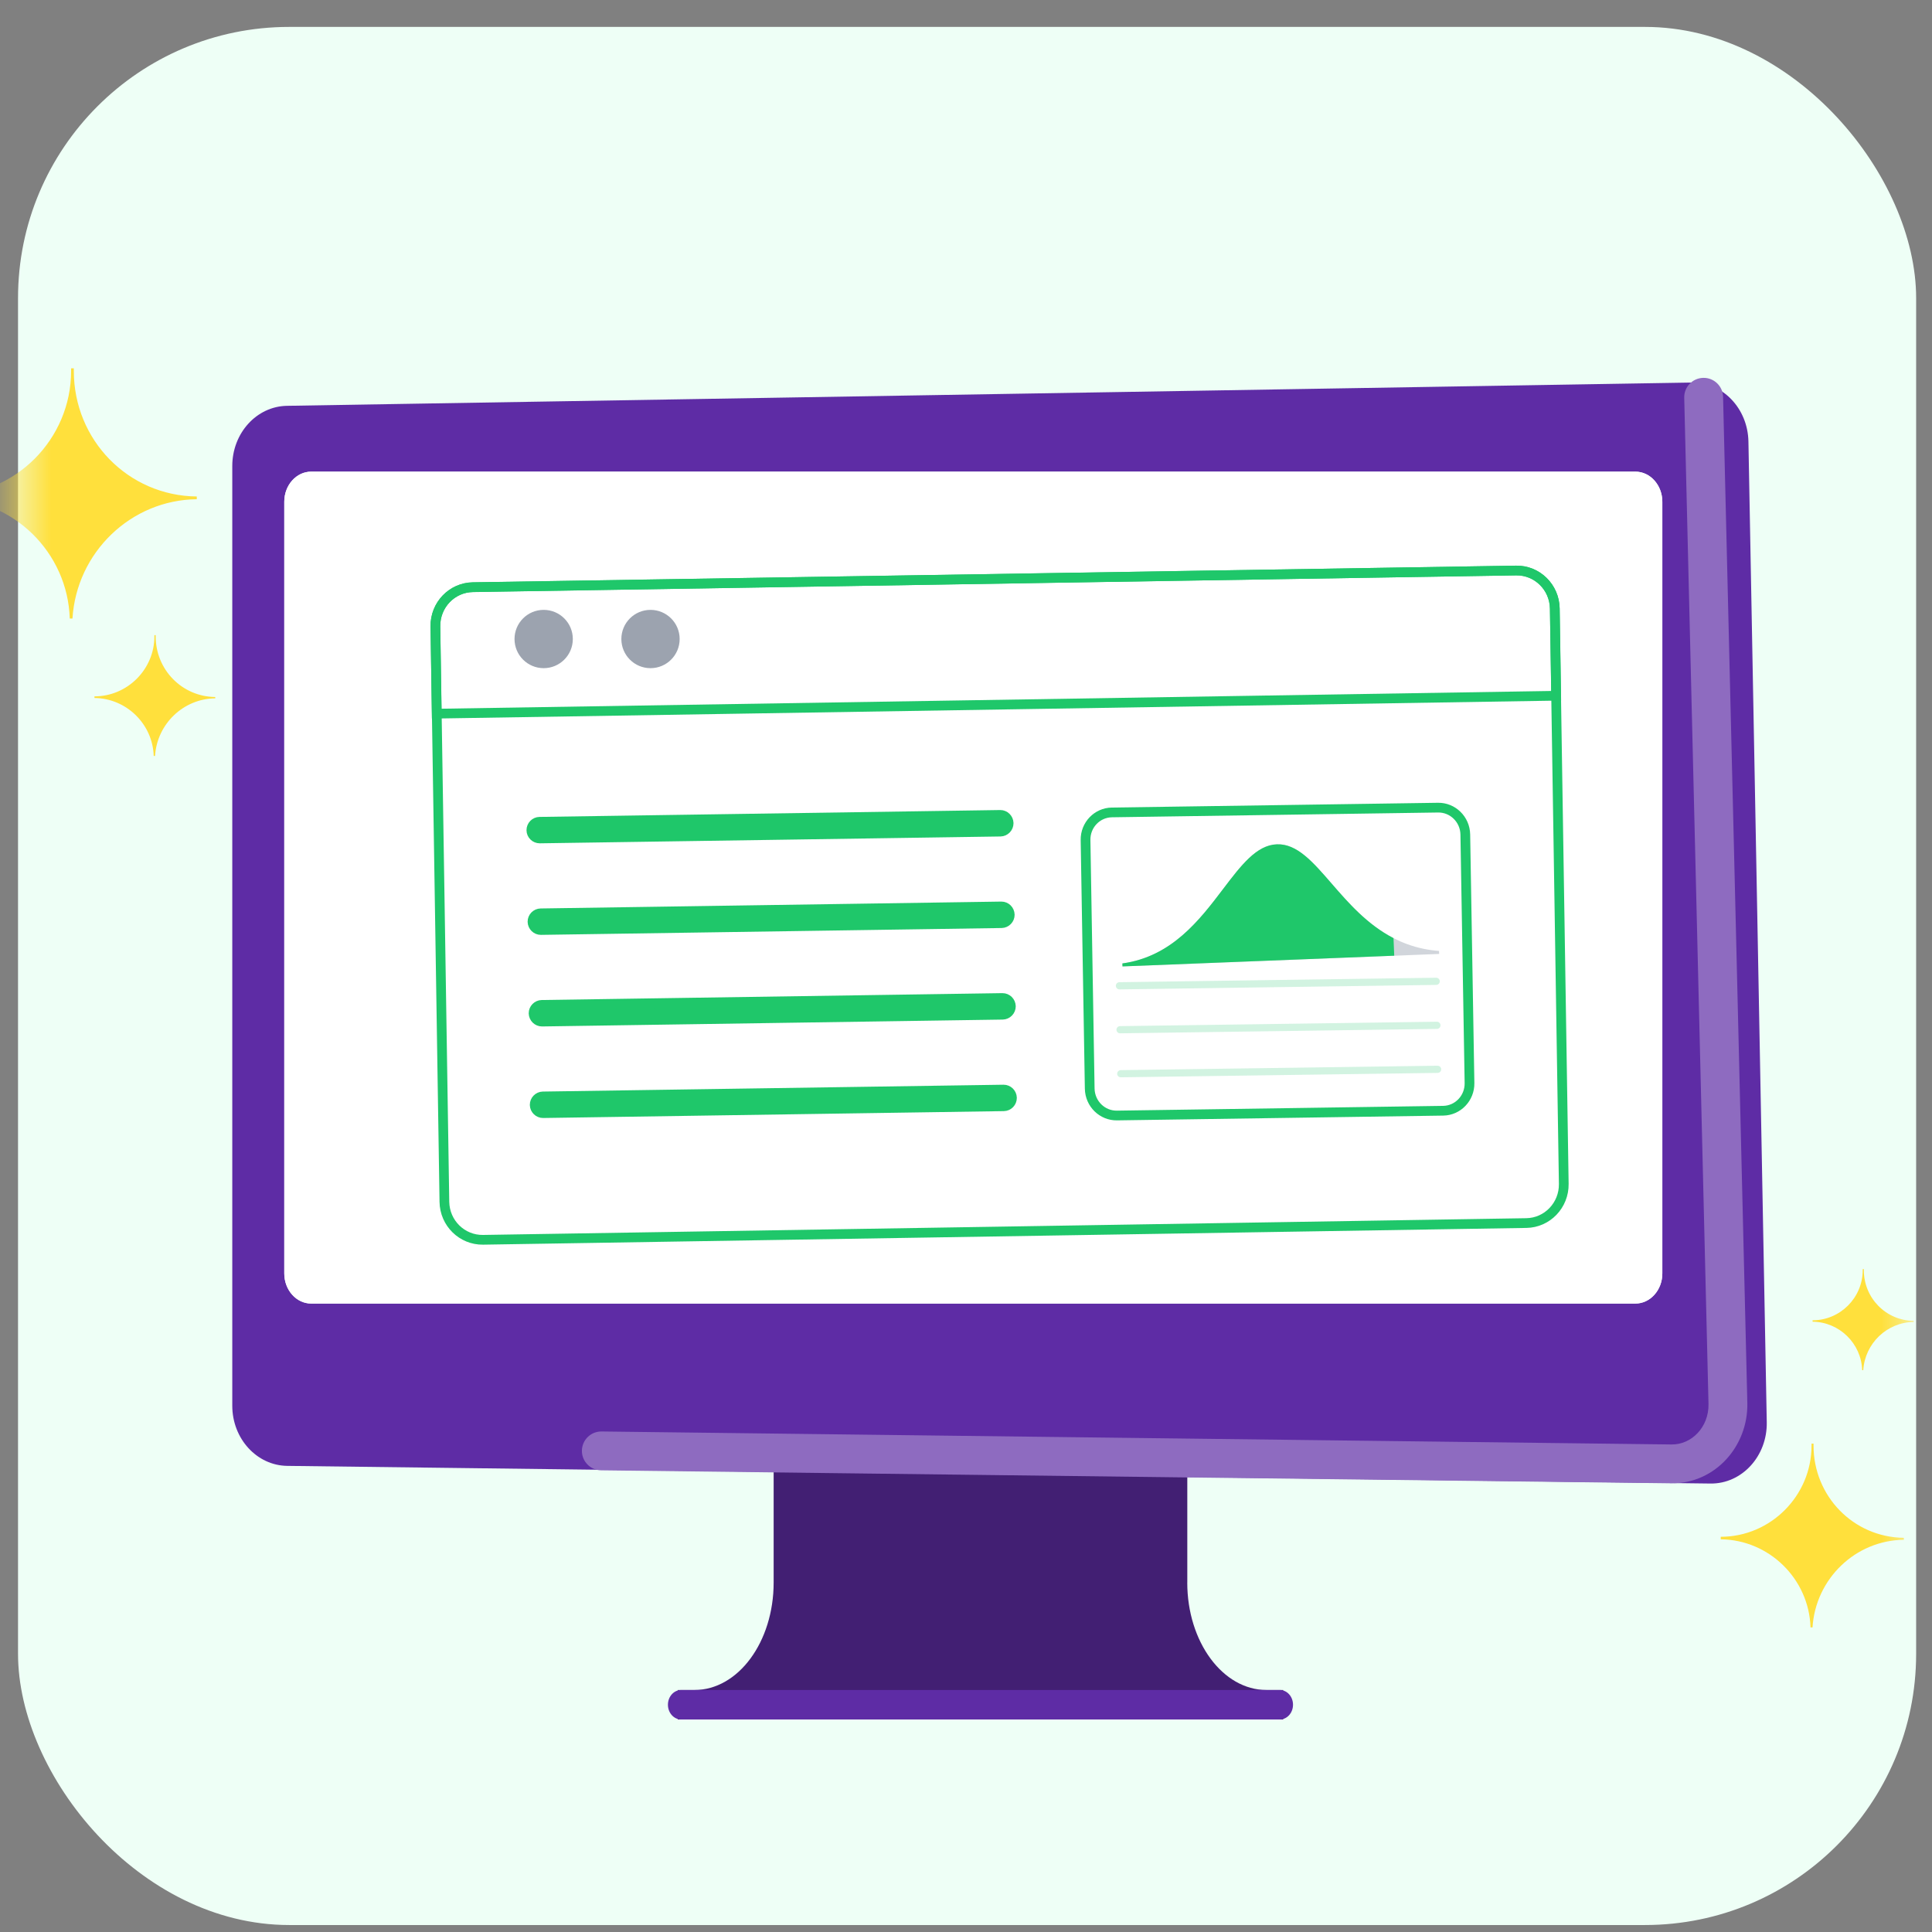 <svg width="57" height="57" viewBox="0 0 57 57" fill="none" xmlns="http://www.w3.org/2000/svg">
<rect x="0" y="0" width="57" height="57" fill="#808080" stroke="none"/>
<rect x="0.532" y="0.794" width="56" height="56" rx="8" fill="#EEFFF6"/>
<mask id="mask0_559_12897" style="mask-type:alpha" maskUnits="userSpaceOnUse" x="0" y="0" width="57" height="57">
<rect x="0.532" y="0.794" width="56" height="56" rx="8" fill="#EEFFF6"/>
</mask>
<g mask="url(#mask0_559_12897)">
<path d="M35.029 46.691V39.956H22.825V46.691C22.825 48.442 21.779 49.86 20.488 49.86H19.997V50.73H37.857V49.86H37.365C36.075 49.86 35.028 48.441 35.028 46.691H35.029Z" fill="#421F73"/>
<path d="M37.757 50.73H20.097C19.881 50.73 19.706 50.535 19.706 50.295C19.706 50.055 19.881 49.86 20.097 49.86H37.757C37.973 49.86 38.148 50.055 38.148 50.295C38.148 50.535 37.973 50.73 37.757 50.73Z" fill="#5E2CA5"/>
<path fill-rule="evenodd" clip-rule="evenodd" d="M8.475 43.248L50.466 43.769L50.466 43.769C51.392 43.78 52.144 42.96 52.125 41.958L51.584 13.025C51.565 12.048 50.821 11.271 49.918 11.286L8.468 11.973C7.572 11.987 6.853 12.778 6.853 13.748V41.473C6.853 42.445 7.576 43.237 8.475 43.248ZM48.249 13.915H9.181C8.743 13.915 8.387 14.313 8.387 14.804V37.57C8.387 38.06 8.743 38.459 9.181 38.459H48.249C48.688 38.459 49.044 38.061 49.044 37.57V14.804C49.044 14.314 48.688 13.915 48.249 13.915Z" fill="#5E2CA5"/>
<path d="M9.181 13.915H48.249C48.688 13.915 49.044 14.314 49.044 14.804V37.57C49.044 38.061 48.688 38.459 48.249 38.459H9.181C8.743 38.459 8.387 38.06 8.387 37.57V14.804C8.387 14.313 8.743 13.915 9.181 13.915Z" fill="white"/>
<path d="M45.031 36.084L14.251 36.578C13.633 36.587 13.121 36.088 13.111 35.458L12.846 18.48C12.836 17.85 13.332 17.335 13.95 17.325L44.73 16.832C45.348 16.822 45.86 17.322 45.87 17.951L46.136 34.929C46.145 35.559 45.649 36.075 45.031 36.084Z" stroke="#1FC76A" stroke-width="0.287"/>
<path d="M13.95 17.323L13.95 17.323L44.734 16.832C45.351 16.822 45.862 17.323 45.872 17.951L45.912 20.527L12.884 21.055L12.845 18.48C12.845 18.48 12.845 18.48 12.845 18.48C12.838 17.848 13.333 17.333 13.95 17.323Z" stroke="#1FC76A" stroke-width="0.287"/>
<path d="M29.517 24.535L15.925 24.737C15.925 24.737 15.925 24.737 15.925 24.737C15.79 24.738 15.678 24.628 15.677 24.495C15.676 24.359 15.784 24.247 15.918 24.245C15.918 24.245 15.919 24.245 15.919 24.245L29.51 24.042C29.51 24.042 29.511 24.042 29.511 24.042C29.643 24.041 29.755 24.149 29.758 24.285C29.759 24.421 29.651 24.532 29.517 24.535C29.517 24.535 29.517 24.535 29.517 24.535Z" fill="#1FC76A" stroke="#1FC76A" stroke-width="0.287"/>
<path d="M29.582 29.937L15.991 30.14C15.991 30.14 15.99 30.14 15.99 30.14C15.857 30.14 15.746 30.033 15.742 29.896C15.742 29.761 15.85 29.65 15.984 29.647C15.984 29.647 15.984 29.647 15.984 29.647L29.576 29.444C29.576 29.444 29.576 29.444 29.576 29.444C29.709 29.444 29.821 29.551 29.824 29.688C29.825 29.823 29.716 29.934 29.582 29.937C29.582 29.937 29.582 29.937 29.582 29.937Z" fill="#1FC76A" stroke="#1FC76A" stroke-width="0.287"/>
<path d="M29.549 27.236L15.958 27.438C15.958 27.438 15.958 27.438 15.957 27.438C15.825 27.439 15.713 27.331 15.71 27.195C15.709 27.06 15.817 26.949 15.951 26.946C15.951 26.946 15.951 26.946 15.951 26.946L29.543 26.743C29.543 26.743 29.543 26.743 29.544 26.743C29.676 26.742 29.788 26.85 29.791 26.987C29.792 27.122 29.684 27.233 29.55 27.236C29.55 27.236 29.55 27.236 29.549 27.236Z" fill="#1FC76A" stroke="#1FC76A" stroke-width="0.287"/>
<path d="M29.615 32.638L16.023 32.841C16.023 32.841 16.023 32.841 16.023 32.841C15.89 32.842 15.778 32.734 15.775 32.598C15.774 32.462 15.883 32.351 16.016 32.348C16.017 32.348 16.017 32.348 16.017 32.348L29.608 32.146C29.608 32.146 29.609 32.146 29.609 32.146C29.741 32.145 29.853 32.253 29.856 32.389C29.857 32.525 29.749 32.636 29.615 32.638C29.615 32.638 29.615 32.638 29.615 32.638Z" fill="#1FC76A" stroke="#1FC76A" stroke-width="0.287"/>
<path d="M32.804 23.969L42.427 23.828C42.861 23.821 43.223 24.174 43.231 24.62L43.355 31.954C43.362 32.4 43.012 32.764 42.578 32.77L32.955 32.911C32.52 32.918 32.158 32.565 32.15 32.118L32.027 24.785C32.019 24.339 32.369 23.975 32.804 23.969Z" stroke="#1FC76A" stroke-width="0.287"/>
<path opacity="0.2" d="M33.027 29.084L42.372 28.952" stroke="#1FC76A" stroke-width="0.212" stroke-miterlimit="10" stroke-linecap="round"/>
<path opacity="0.2" d="M33.045 30.38L42.393 30.25" stroke="#1FC76A" stroke-width="0.212" stroke-miterlimit="10" stroke-linecap="round"/>
<path opacity="0.2" d="M33.066 31.678L42.414 31.548" stroke="#1FC76A" stroke-width="0.212" stroke-miterlimit="10" stroke-linecap="round"/>
<path d="M37.669 24.91C39.054 24.855 39.747 27.852 42.456 28.056C42.456 28.056 42.456 28.056 42.46 28.144C42.055 28.163 33.34 28.503 33.117 28.512L33.114 28.424C35.682 28.072 36.283 24.964 37.669 24.91Z" fill="#D1D5DB"/>
<path fill-rule="evenodd" clip-rule="evenodd" d="M41.113 27.678C40.336 27.277 39.776 26.631 39.284 26.064C38.73 25.425 38.263 24.886 37.669 24.91C37.069 24.933 36.616 25.53 36.086 26.227C35.394 27.139 34.57 28.224 33.114 28.424L33.117 28.512L41.134 28.196L41.113 27.678Z" fill="#1FC76A"/>
<circle cx="16.04" cy="18.853" r="0.86" fill="#9CA3AF"/>
<circle cx="19.192" cy="18.853" r="0.86" fill="#9CA3AF"/>
<path fill-rule="evenodd" clip-rule="evenodd" d="M50.249 11.148C50.566 11.14 50.828 11.391 50.836 11.707L51.552 41.399C51.576 42.666 50.606 43.764 49.332 43.762C49.325 43.763 49.316 43.763 49.309 43.762L17.734 43.379C17.418 43.375 17.164 43.115 17.168 42.799C17.172 42.482 17.432 42.229 17.748 42.233L49.302 42.616C49.309 42.616 49.315 42.616 49.322 42.616C49.895 42.623 50.419 42.116 50.406 41.422C50.406 41.422 50.406 41.422 50.406 41.421L49.69 11.735C49.682 11.418 49.933 11.156 50.249 11.148Z" fill="#8E6BC0"/>
<path d="M56.169 45.429L56.169 45.37C54.682 45.355 53.505 44.143 53.505 42.651C53.505 42.637 53.505 42.622 53.505 42.592L53.446 42.592C53.446 42.607 53.446 42.637 53.446 42.651C53.446 44.129 52.239 45.34 50.767 45.34L50.767 45.414C52.194 45.429 53.372 46.581 53.416 48.014L53.475 48.014C53.563 46.581 54.741 45.443 56.169 45.429Z" fill="#FFE03C"/>
<path d="M56.459 39.002L56.459 38.969C55.639 38.961 54.989 38.295 54.989 37.474C54.989 37.466 54.989 37.458 54.989 37.442L54.956 37.442C54.956 37.45 54.956 37.466 54.956 37.474C54.956 38.287 54.29 38.953 53.477 38.953L53.477 38.994C54.265 39.002 54.915 39.636 54.94 40.424L54.972 40.424C55.021 39.636 55.671 39.01 56.459 39.002Z" fill="#FFE03C"/>
<path d="M5.806 14.729L5.806 14.648C3.781 14.628 2.178 12.979 2.178 10.947C2.178 10.927 2.178 10.907 2.178 10.867L2.098 10.867C2.098 10.887 2.098 10.927 2.098 10.947C2.098 12.958 0.454 14.608 -1.55 14.608L-1.55 14.708C0.394 14.729 1.998 16.297 2.058 18.249L2.138 18.249C2.258 16.297 3.862 14.749 5.806 14.729Z" fill="#FFE03C"/>
<path d="M6.351 20.603L6.351 20.564C5.37 20.554 4.593 19.758 4.593 18.777C4.593 18.767 4.593 18.758 4.593 18.738L4.555 18.738C4.555 18.748 4.555 18.767 4.555 18.777C4.555 19.748 3.758 20.545 2.787 20.545L2.787 20.593C3.729 20.603 4.506 21.36 4.535 22.303L4.574 22.303C4.632 21.36 5.409 20.613 6.351 20.603Z" fill="#FFE03C"/>
</g>
</svg>
